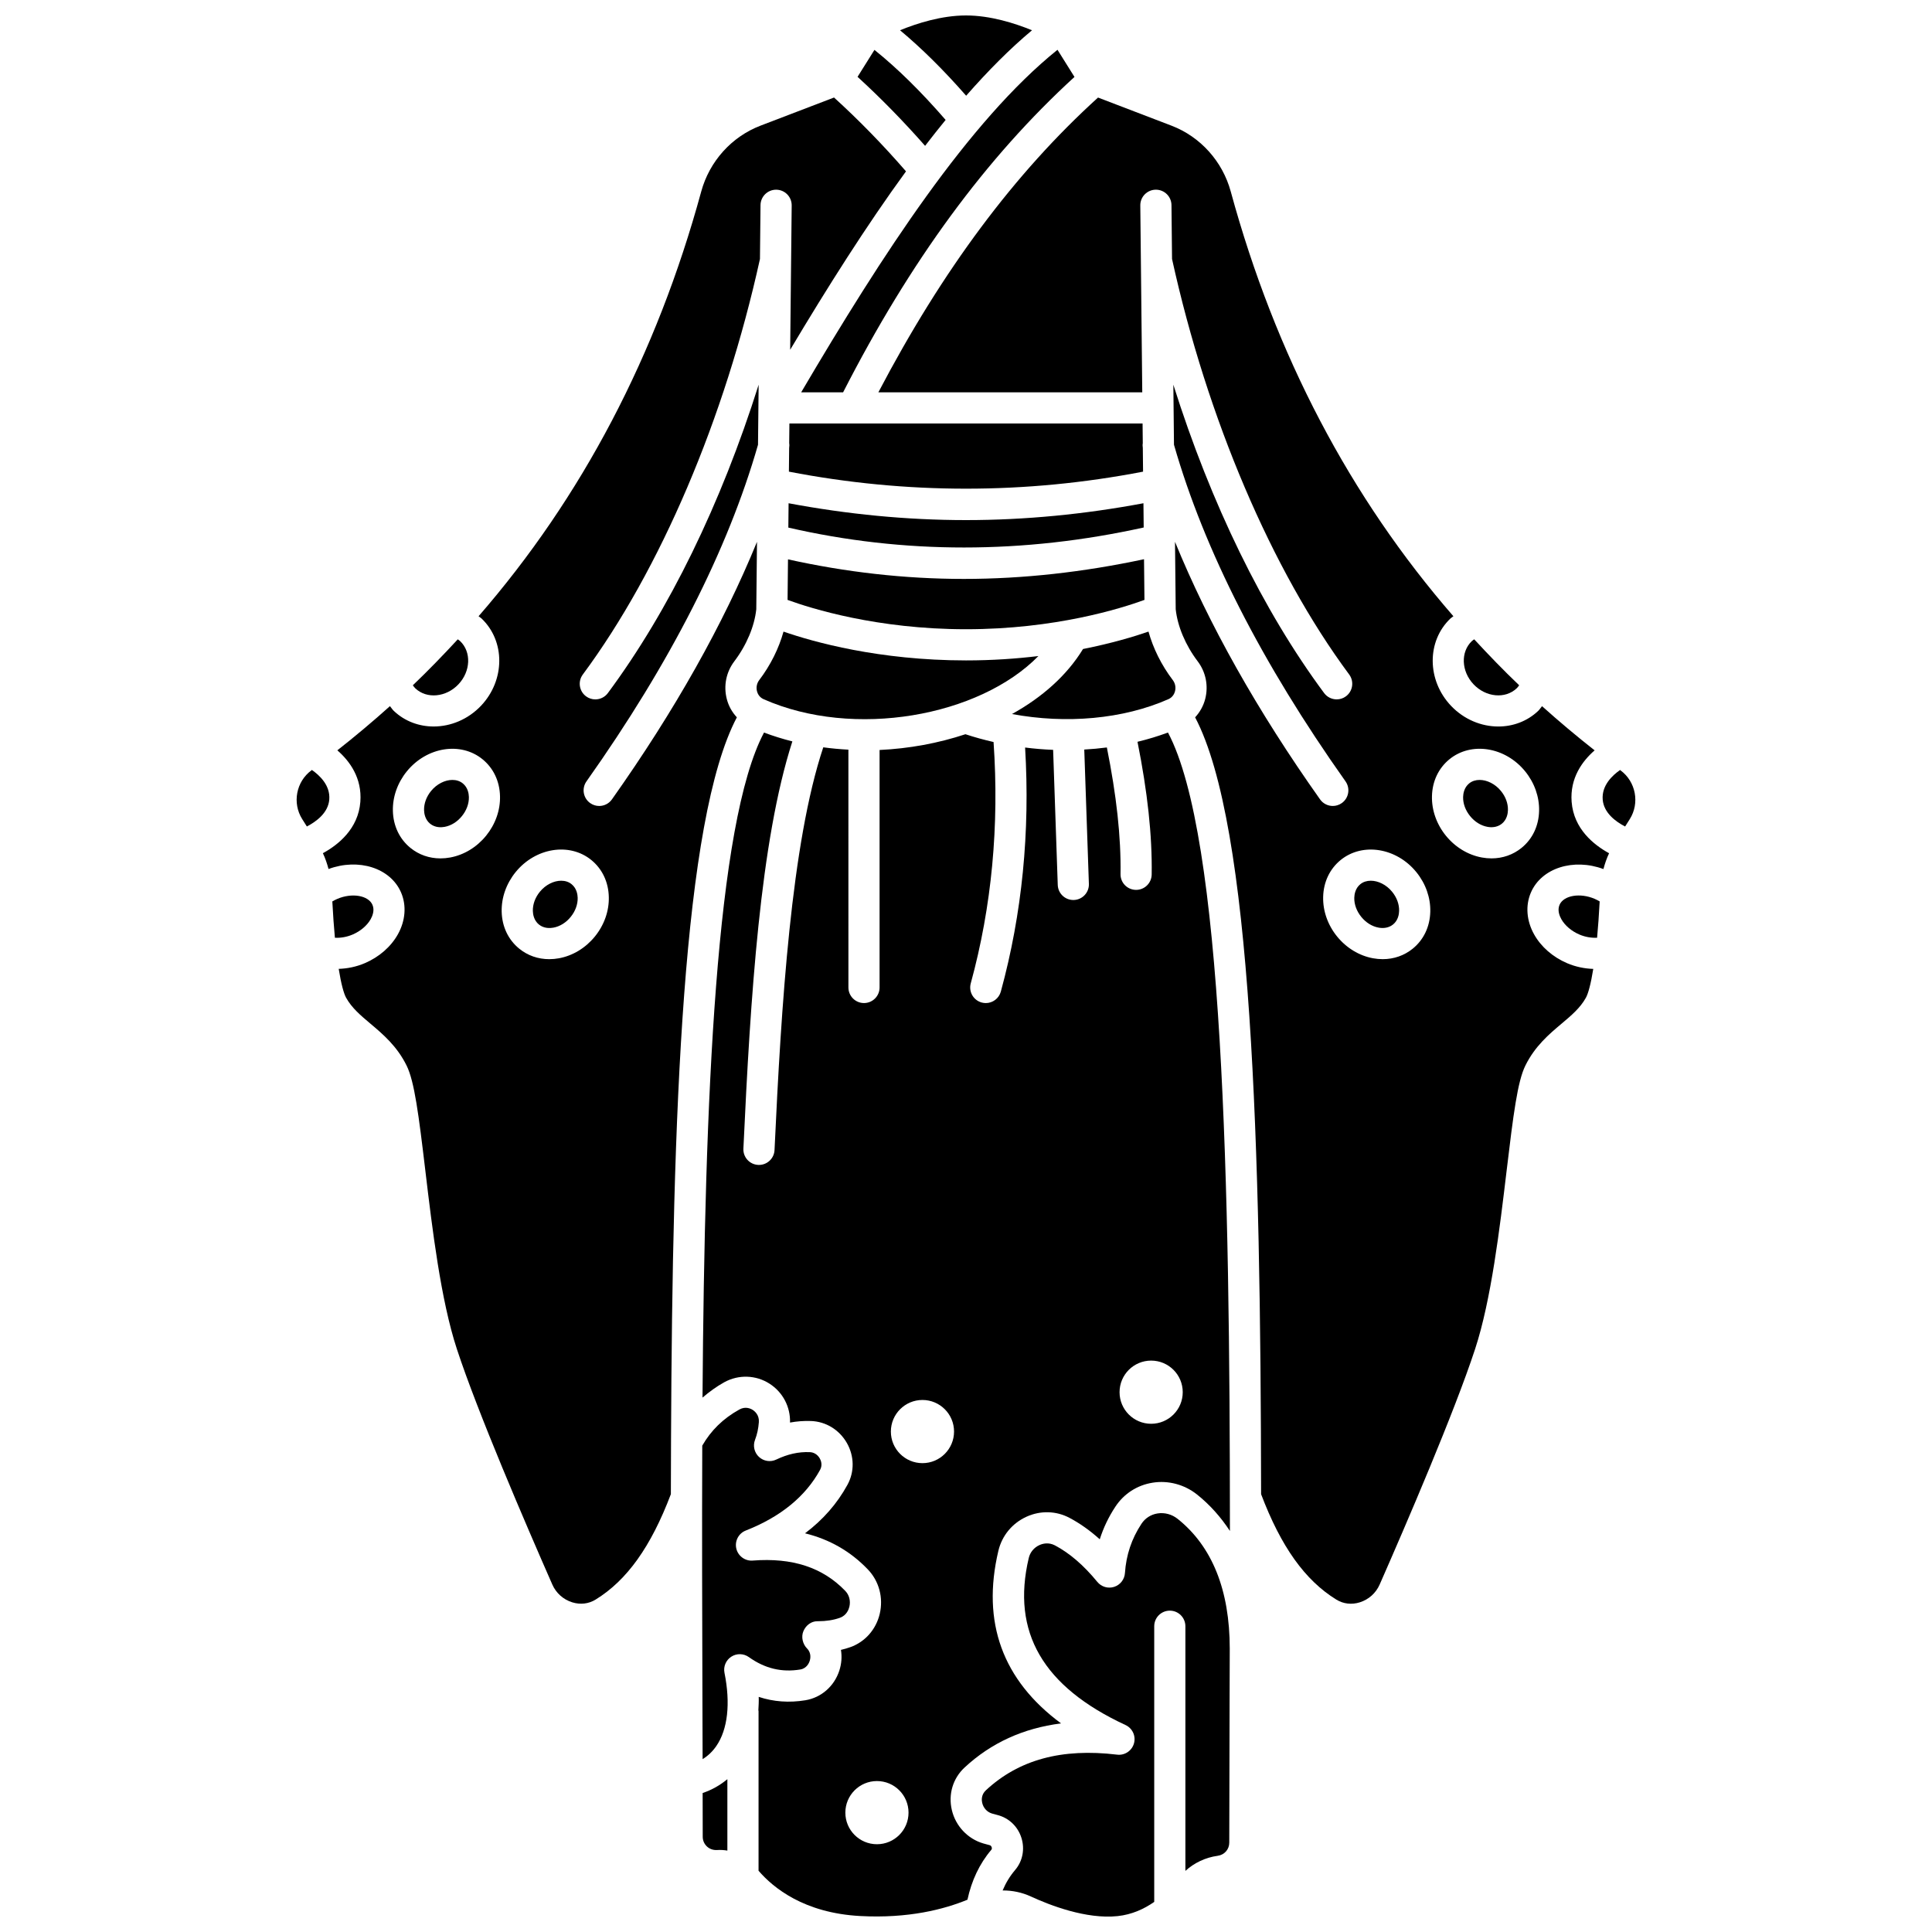 <?xml version="1.0" encoding="UTF-8"?>
<!-- Uploaded to: ICON Repo, www.iconrepo.com, Generator: ICON Repo Mixer Tools -->
<svg width="800px" height="800px" version="1.1" viewBox="144 144 512 512" xmlns="http://www.w3.org/2000/svg">
 <defs>
  <clipPath id="c">
   <path d="m382 148.09h36v21.906h-36z"/>
  </clipPath>
  <clipPath id="b">
   <path d="m330 338h140v313.9h-140z"/>
  </clipPath>
  <clipPath id="a">
   <path d="m404 544h66v107.9h-66z"/>
  </clipPath>
 </defs>
 <path d="m265.49 325.35c3.266-3.453 3.465-8.598 0.434-11.465-0.188-0.176-0.41-0.305-0.609-0.457-3.844 4.164-7.789 8.242-11.91 12.18 0.211 0.277 0.406 0.566 0.66 0.809 3.027 2.863 8.156 2.387 11.426-1.066z"/>
 <path d="m226.66 348.05c-0.047 0.031-0.086 0.07-0.133 0.102-4.051 2.992-5.121 8.668-2.438 12.922l1.234 1.953c2.449-1.27 5.66-3.586 5.941-7.152 0.293-3.738-2.559-6.402-4.606-7.824z"/>
 <path d="m389.16 182.65c1.809-2.356 3.621-4.637 5.441-6.867-6.531-7.535-12.766-13.664-18.863-18.562l-4.477 7.141c6.164 5.641 12.156 11.762 17.898 18.289z"/>
 <path d="m242.24 387.58c0.441-0.789 1.094-2.328 0.473-3.773-1.082-2.516-5.434-3.262-9.324-1.594-0.484 0.207-0.91 0.438-1.32 0.676 0.191 3.609 0.422 6.816 0.684 9.625 1.508 0.078 3.133-0.184 4.691-0.852 2.102-0.898 3.848-2.391 4.797-4.082z"/>
 <path d="m292.72 377.4c-1.945 0-4.125 1.051-5.66 2.938-1.234 1.516-1.891 3.32-1.848 5.07 0.02 0.871 0.262 2.5 1.602 3.594 1.344 1.094 2.981 0.996 3.84 0.836 1.723-0.316 3.352-1.324 4.582-2.844 1.238-1.52 1.895-3.32 1.855-5.074-0.023-0.871-0.262-2.5-1.602-3.59-0.766-0.633-1.738-0.93-2.769-0.93z"/>
 <g clip-path="url(#c)">
  <path d="m400.04 169.37c5.754-6.559 11.57-12.434 17.457-17.348-4.496-1.836-11.008-3.926-17.492-3.926-6.488 0-12.996 2.09-17.488 3.922 5.719 4.766 11.512 10.492 17.523 17.352z"/>
 </g>
 <path d="m446.85 261.45-0.055-5.219h-93.594l-0.055 5.219c0.074 0.418 0.047 0.844-0.012 1.281l-0.066 6.262c31.156 6.016 62.699 6.016 93.855 0l-0.066-6.262c-0.055-0.434-0.086-0.863-0.008-1.281z"/>
 <path d="m453.64 329.29c1.184-0.523 1.605-1.543 1.75-2.102 0.266-1.031 0.055-2.109-0.59-2.957-3.016-3.977-5.199-8.406-6.438-12.852-3.777 1.309-9.688 3.094-17.352 4.617-4.25 6.973-10.824 12.809-18.82 17.23 14.309 2.672 29.418 1.379 41.449-3.938z"/>
 <path d="m356.32 247.97h11.113c17.773-34.762 37.879-62.156 61.316-83.582l-4.504-7.195c-23.488 18.91-46.43 54.227-67.926 90.777z"/>
 <path d="m545.94 326.41c0.258-0.242 0.445-0.531 0.656-0.805-4.125-3.93-8.066-8.016-11.914-12.18-0.207 0.152-0.426 0.281-0.617 0.457-3.023 2.867-2.828 8.012 0.441 11.465 3.266 3.445 8.395 3.934 11.434 1.062z"/>
 <path d="m336.61 329.25c-0.906-3.488-0.172-7.141 2.004-10.012 3.219-4.246 5.328-9.258 5.809-13.773l0.188-17.871c-8.945 21.863-21.781 44.715-38.445 68.254-0.805 1.137-2.082 1.742-3.375 1.742-0.824 0-1.656-0.246-2.383-0.762-1.859-1.316-2.305-3.894-0.984-5.758 22.195-31.336 37.473-61.34 45.457-89.203l0.168-15.914c-9.945 31.512-23.711 59.812-39.961 81.723-0.809 1.094-2.062 1.668-3.324 1.668-0.855 0-1.719-0.266-2.457-0.812-1.828-1.359-2.215-3.945-0.859-5.777 20.531-27.688 37.629-67.805 46.949-110.12l0.148-14.277c0.023-2.262 1.867-4.086 4.129-4.086h0.047c2.281 0.023 4.109 1.891 4.086 4.176l-0.402 38.242c9.938-16.652 20.184-32.863 30.695-47.281-6.098-7.027-12.492-13.586-19.07-19.566l-19.496 7.461c-7.652 2.93-13.516 9.453-15.699 17.449-11.844 43.398-31.633 81.051-59.008 112.56 0.246 0.207 0.531 0.352 0.766 0.574 6.34 6.004 6.285 16.383-0.113 23.141-3.457 3.641-8.059 5.5-12.559 5.5-3.852 0-7.629-1.359-10.547-4.125-0.395-0.375-0.68-0.852-1.031-1.27-4.492 4.035-9.141 7.938-13.941 11.711 3.211 2.797 6.586 7.289 6.094 13.664-0.559 7.144-5.856 11.379-9.926 13.598 0.637 1.348 1.113 2.754 1.496 4.191 7.945-2.938 16.426-0.297 19.23 6.238 1.469 3.434 1.16 7.465-0.852 11.066-1.848 3.301-4.953 6.012-8.746 7.641-2.262 0.969-4.625 1.445-6.938 1.516 0.648 4.016 1.348 6.555 1.973 7.672 1.508 2.695 3.789 4.625 6.434 6.852 3.305 2.785 7.039 5.938 9.594 11.117 2.07 4.203 3.18 12.898 4.969 27.898 1.812 15.23 4.074 34.184 8.336 47.176 5.519 16.832 18.227 46.352 25.309 62.453 0.992 2.254 2.91 3.969 5.266 4.703 2.152 0.672 4.348 0.418 6.191-0.715 8.336-5.125 14.684-14.035 19.957-27.945 0.008-4.691 0.02-9.359 0.043-14.004 0-0.137-0.012-0.27 0-0.406 0.359-86.516 3.117-164.3 17.445-191.46-1.246-1.34-2.188-2.981-2.664-4.84zm-63.797 36.234c-2.477 3.043-5.852 5.086-9.512 5.762-0.867 0.16-1.73 0.238-2.578 0.238-2.949 0-5.711-0.953-7.961-2.789-2.894-2.356-4.547-5.84-4.644-9.797-0.09-3.715 1.223-7.438 3.695-10.484 5.273-6.477 14.262-7.918 20.051-3.211 2.898 2.359 4.555 5.84 4.644 9.801 0.094 3.711-1.227 7.438-3.695 10.48zm28.832 26.707c-2.477 3.043-5.852 5.086-9.512 5.762-0.867 0.16-1.73 0.238-2.578 0.238-2.949 0-5.711-0.953-7.961-2.789-2.898-2.359-4.555-5.84-4.644-9.801-0.09-3.715 1.223-7.438 3.695-10.484 5.266-6.473 14.258-7.918 20.051-3.211 2.898 2.359 4.555 5.84 4.644 9.801 0.094 3.719-1.219 7.438-3.695 10.484z"/>
 <path d="m400 281.83c-15.703 0-31.402-1.539-47.016-4.465l-0.066 6.453c30.586 7.039 62.223 7.031 94.172-0.027l-0.066-6.426c-15.621 2.922-31.316 4.465-47.023 4.465z"/>
 <path d="m351.64 311.38c-1.238 4.438-3.418 8.871-6.438 12.852-0.641 0.848-0.855 1.926-0.59 2.957 0.145 0.562 0.566 1.578 1.754 2.106 23.883 10.574 57.125 4.594 72.824-11.434-5.824 0.699-12.227 1.156-19.188 1.156-23.082-0.004-40.438-4.891-48.363-7.637z"/>
 <path d="m399.42 297.42c-15.723 0-31.277-1.793-46.594-5.184l-0.113 10.746c6.215 2.266 23.711 7.773 47.289 7.773 23.574 0 41.074-5.5 47.289-7.773l-0.113-10.785c-16.016 3.418-31.969 5.223-47.758 5.223z"/>
 <path d="m263.89 350.69c-1.945 0-4.125 1.051-5.66 2.938-1.234 1.516-1.891 3.32-1.848 5.07 0.02 0.871 0.262 2.5 1.602 3.594 1.348 1.094 2.981 0.996 3.84 0.836 1.723-0.316 3.352-1.324 4.582-2.844 1.238-1.52 1.895-3.32 1.855-5.074-0.023-0.871-0.262-2.5-1.602-3.59-0.773-0.637-1.738-0.93-2.769-0.93z"/>
 <path d="m536.11 350.69c-1.031 0-2 0.297-2.769 0.922-1.344 1.09-1.578 2.719-1.602 3.59-0.043 1.75 0.617 3.551 1.855 5.074 1.234 1.52 2.863 2.531 4.582 2.844 0.863 0.164 2.496 0.262 3.84-0.836 1.344-1.094 1.582-2.719 1.602-3.594 0.047-1.75-0.609-3.551-1.852-5.07-1.531-1.887-3.719-2.93-5.656-2.93z"/>
 <path d="m557.29 383.8c-0.621 1.445 0.027 2.984 0.473 3.773 0.945 1.691 2.691 3.184 4.793 4.086 1.559 0.668 3.188 0.93 4.691 0.852 0.266-2.805 0.492-6.016 0.684-9.625-0.414-0.242-0.84-0.477-1.324-0.68-3.879-1.672-8.242-0.918-9.316 1.594z"/>
 <path d="m560.5 356.52c-0.496-6.379 2.883-10.875 6.094-13.668-4.801-3.773-9.449-7.68-13.941-11.711-0.352 0.418-0.637 0.887-1.027 1.262-2.918 2.766-6.699 4.129-10.551 4.129-4.5 0-9.102-1.859-12.555-5.5-6.406-6.766-6.453-17.141-0.121-23.141 0.234-0.223 0.52-0.371 0.77-0.578-27.375-31.508-47.16-69.156-59.008-112.56-2.18-7.996-8.047-14.52-15.699-17.449l-19.473-7.453c-22.117 20.066-41.223 45.719-58.215 78.121h69.938l-0.52-49.527c-0.023-2.281 1.809-4.148 4.086-4.176h0.047c2.262 0 4.106 1.82 4.129 4.086l0.148 14.277c9.32 42.316 26.414 82.43 46.949 110.12 1.355 1.832 0.969 4.418-0.859 5.777-0.738 0.551-1.602 0.812-2.457 0.812-1.262 0-2.512-0.578-3.324-1.668-16.246-21.91-30.02-50.211-39.961-81.723l0.168 15.914c7.988 27.867 23.262 57.867 45.457 89.203 1.316 1.863 0.875 4.438-0.984 5.758-0.727 0.516-1.562 0.762-2.383 0.762-1.293 0-2.57-0.605-3.375-1.742-16.668-23.535-29.5-46.387-38.445-68.254l0.188 17.871c0.484 4.512 2.594 9.527 5.809 13.773 2.176 2.871 2.906 6.519 2.004 10.012-0.48 1.859-1.422 3.496-2.668 4.856 15.113 28.672 17.359 113.68 17.484 205.87 5.273 13.914 11.625 22.82 19.957 27.949 1.84 1.133 4.039 1.387 6.191 0.715 2.356-0.734 4.273-2.449 5.266-4.703 7.082-16.098 19.789-45.621 25.309-62.453 4.258-12.992 6.519-31.945 8.336-47.176 1.793-15.004 2.898-23.695 4.969-27.898 2.551-5.184 6.289-8.336 9.594-11.117 2.644-2.227 4.922-4.148 6.438-6.852 0.629-1.117 1.324-3.66 1.969-7.668-2.312-0.074-4.676-0.551-6.938-1.516-3.797-1.633-6.902-4.34-8.746-7.641-2.012-3.602-2.324-7.637-0.852-11.066 2.809-6.539 11.293-9.176 19.23-6.238 0.379-1.438 0.859-2.844 1.496-4.191-4.066-2.227-9.363-6.453-9.922-13.598zm-42.102 38.879c-2.25 1.828-5.012 2.789-7.961 2.789-0.848 0-1.711-0.078-2.578-0.238-3.66-0.672-7.031-2.719-9.512-5.762-2.473-3.043-3.785-6.769-3.699-10.48 0.09-3.961 1.746-7.441 4.644-9.801 5.797-4.707 14.789-3.258 20.047 3.207 2.477 3.047 3.789 6.769 3.699 10.484-0.09 3.965-1.742 7.441-4.641 9.801zm28.836-26.707c-2.25 1.828-5.012 2.789-7.961 2.789-0.848 0-1.711-0.078-2.578-0.238-3.66-0.672-7.031-2.719-9.512-5.762-2.473-3.043-3.785-6.769-3.699-10.48 0.09-3.961 1.746-7.441 4.644-9.801 5.797-4.707 14.781-3.262 20.047 3.207 2.477 3.047 3.789 6.769 3.699 10.484-0.086 3.961-1.742 7.445-4.641 9.801z"/>
 <path d="m507.27 377.4c-1.031 0-2 0.297-2.769 0.922-1.344 1.09-1.578 2.719-1.602 3.59-0.043 1.75 0.617 3.551 1.855 5.074 1.234 1.52 2.863 2.531 4.582 2.844 0.863 0.164 2.496 0.262 3.84-0.836 1.344-1.094 1.582-2.719 1.602-3.594 0.047-1.75-0.609-3.551-1.852-5.07-1.531-1.883-3.711-2.93-5.656-2.93z"/>
 <g clip-path="url(#b)">
  <path d="m445.45 340.59c2.641 13.191 3.918 24.789 3.758 35.176-0.039 2.258-1.879 4.062-4.129 4.062h-0.066c-2.285-0.039-4.102-1.91-4.062-4.195 0.152-9.824-1.078-20.891-3.621-33.547-1.977 0.258-3.973 0.438-5.988 0.551l1.223 35.602c0.082 2.281-1.707 4.191-3.984 4.269h-0.145c-2.215 0-4.043-1.754-4.121-3.988l-1.227-35.801c-2.481-0.098-4.957-0.301-7.426-0.617 1.34 22.32-0.789 44.059-6.434 64.684-0.504 1.832-2.164 3.039-3.981 3.039-0.363 0-0.73-0.051-1.094-0.148-2.199-0.602-3.496-2.875-2.894-5.074 5.57-20.348 7.574-41.852 6.043-63.961-2.523-0.578-5.012-1.254-7.453-2.066-7.18 2.383-14.926 3.812-22.754 4.176v62.938c0 2.281-1.848 4.129-4.129 4.129-2.285 0-4.129-1.852-4.129-4.129l-0.004-63.023c-2.234-0.117-4.453-0.32-6.66-0.621-8.484 25.48-11.133 68.281-12.918 106.73-0.102 2.215-1.934 3.941-4.121 3.941-0.066 0-0.129 0-0.199-0.004-2.281-0.105-4.039-2.039-3.93-4.316 1.871-40.219 4.449-81.465 12.977-107.92-2.559-0.641-5.062-1.422-7.512-2.34-12.742 23.992-15.738 96.852-16.301 176.24 1.766-1.5 3.652-2.898 5.773-4.074 3.773-2.078 8.367-1.934 11.988 0.387 3.516 2.246 5.562 6.156 5.43 10.301 1.836-0.336 3.664-0.477 5.539-0.41 3.961 0.137 7.519 2.312 9.527 5.824 1.988 3.488 2.043 7.633 0.156 11.078-2.723 4.984-6.484 9.277-11.246 12.859 6.488 1.59 12.055 4.777 16.633 9.551 2.988 3.106 4.172 7.516 3.168 11.789-0.973 4.133-3.883 7.434-7.781 8.824-0.805 0.289-1.641 0.527-2.5 0.73 0.297 1.801 0.16 3.672-0.426 5.481-1.348 4.16-4.789 7.172-8.996 7.867-4.285 0.703-8.441 0.41-12.371-0.895 0.047 1.223-0.031 2.379-0.09 3.539 0.004 0.074 0.047 0.141 0.047 0.219v42.32c3.91 4.539 12.066 11.191 26.891 11.996 12.875 0.699 22.336-1.797 28.469-4.32 1.098-5.066 3.18-9.539 6.332-13.234 0.195-0.23 0.141-0.523 0.086-0.68-0.043-0.133-0.176-0.453-0.5-0.531-0.582-0.145-1.16-0.301-1.73-0.473-4.137-1.219-7.324-4.609-8.324-8.844-0.984-4.18 0.277-8.395 3.375-11.273 7.012-6.523 15.574-10.43 25.566-11.691-15.504-11.469-21.086-26.793-16.613-45.723 0.953-4.035 3.68-7.336 7.473-9.055 3.691-1.672 7.832-1.566 11.363 0.301 2.758 1.457 5.445 3.356 8.035 5.691 0.961-3.027 2.336-5.914 4.121-8.621 2.281-3.465 5.789-5.734 9.891-6.383 4.133-0.668 8.434 0.484 11.762 3.129 3.453 2.754 6.316 6.012 8.719 9.664-0.004-92.25-1.797-184.07-16.414-211.59-2.598 0.957-5.285 1.781-8.07 2.449zm-69.051 292.15c-4.621 0-8.371-3.746-8.371-8.371 0-4.621 3.746-8.371 8.371-8.371s8.371 3.746 8.371 8.371c0 4.621-3.75 8.371-8.371 8.371zm12.062-100.99c-4.621 0-8.371-3.746-8.371-8.371 0-4.621 3.746-8.371 8.371-8.371 4.621 0 8.371 3.746 8.371 8.371-0.004 4.621-3.75 8.371-8.371 8.371zm68.977-18.805c0 4.621-3.746 8.371-8.371 8.371-4.621 0-8.371-3.746-8.371-8.371s3.746-8.371 8.371-8.371c4.629 0 8.371 3.746 8.371 8.371z"/>
 </g>
 <path d="m573.47 348.16c-0.047-0.031-0.086-0.07-0.133-0.102-2.043 1.422-4.898 4.086-4.606 7.828 0.277 3.562 3.488 5.879 5.941 7.148l1.234-1.953c2.684-4.254 1.613-9.93-2.438-12.922z"/>
 <path d="m356.1 586.43c1.711-0.281 2.328-1.801 2.477-2.258s0.539-2.051-0.68-3.281c-1.176-1.184-1.637-3.078-0.984-4.617 0.645-1.531 2.039-2.633 3.699-2.633 0.047-0.004 0.125 0 0.195 0 2.148 0 4.086-0.305 5.777-0.91 1.797-0.641 2.356-2.266 2.512-2.941 0.363-1.535-0.043-3.098-1.078-4.176-5.992-6.234-14.031-8.863-24.547-8.047-2 0.172-3.883-1.199-4.344-3.191-0.457-1.992 0.609-4.023 2.512-4.769 9.215-3.617 15.84-9.031 19.695-16.086 0.727-1.32 0.184-2.555-0.086-3.027-0.57-1.004-1.551-1.621-2.629-1.66-3.043-0.133-5.918 0.547-8.906 1.965-1.516 0.734-3.336 0.449-4.578-0.699-1.238-1.148-1.652-2.938-1.051-4.512 0.559-1.438 0.895-3.016 1.02-4.695 0.141-1.902-1.09-2.902-1.621-3.246-0.52-0.336-1.91-1.02-3.535-0.117-4.336 2.398-7.539 5.566-9.844 9.582-0.09 22.551-0.023 45.438 0.047 67.723 0.016 5.141 0.031 10.254 0.047 15.355 1.43-0.875 2.648-2.035 3.637-3.481 3.023-4.391 3.797-11.277 2.16-19.391-0.336-1.664 0.383-3.363 1.809-4.281 1.422-0.922 3.262-0.875 4.644 0.105 4.238 3.027 8.703 4.109 13.652 3.289z"/>
 <path d="m330.23 630.77c0 0.988 0.402 1.895 1.117 2.57 0.727 0.672 1.648 0.992 2.68 0.938 0.926-0.062 1.836 0 2.734 0.145v-18.922c-1.926 1.598-4.109 2.848-6.555 3.668 0.012 3.875 0.02 7.762 0.023 11.602z"/>
 <g clip-path="url(#a)">
  <path d="m456.08 546.51c-1.516-1.207-3.438-1.727-5.312-1.434-1.781 0.281-3.301 1.262-4.281 2.762-2.609 3.969-4.039 8.238-4.367 13.047-0.117 1.691-1.254 3.137-2.867 3.652-1.609 0.52-3.379-0.008-4.453-1.32-3.578-4.375-7.356-7.633-11.234-9.676-1.723-0.906-3.305-0.441-4.098-0.082-1.449 0.656-2.484 1.906-2.84 3.438-4.637 19.621 3.75 34.094 25.648 44.254 1.84 0.855 2.793 2.922 2.234 4.879-0.555 1.957-2.469 3.219-4.465 2.969-14.676-1.762-26.055 1.328-34.793 9.461-1.293 1.203-1.102 2.731-0.957 3.332 0.328 1.375 1.305 2.43 2.625 2.82 0.453 0.133 0.918 0.262 1.387 0.375 3.023 0.762 5.41 3.012 6.371 6.035 0.957 3.008 0.336 6.207-1.676 8.562-1.375 1.617-2.461 3.414-3.297 5.406 2.566-0.02 5.121 0.508 7.488 1.598 5.004 2.312 14.68 6.074 22.965 5.199 3.852-0.402 7.09-1.93 9.723-3.766v-73.055c0-2.281 1.848-4.129 4.129-4.129 2.285 0 4.129 1.852 4.129 4.129v64.836c2.34-2.133 5.336-3.562 8.566-4 1.777-0.238 3.062-1.703 3.062-3.477 0.012-12.258 0.055-24.75 0.086-37.34 0.016-4.672 0.027-9.375 0.043-14.09-0.012-15.52-4.66-27.082-13.816-34.387z"/>
 </g>
</svg>